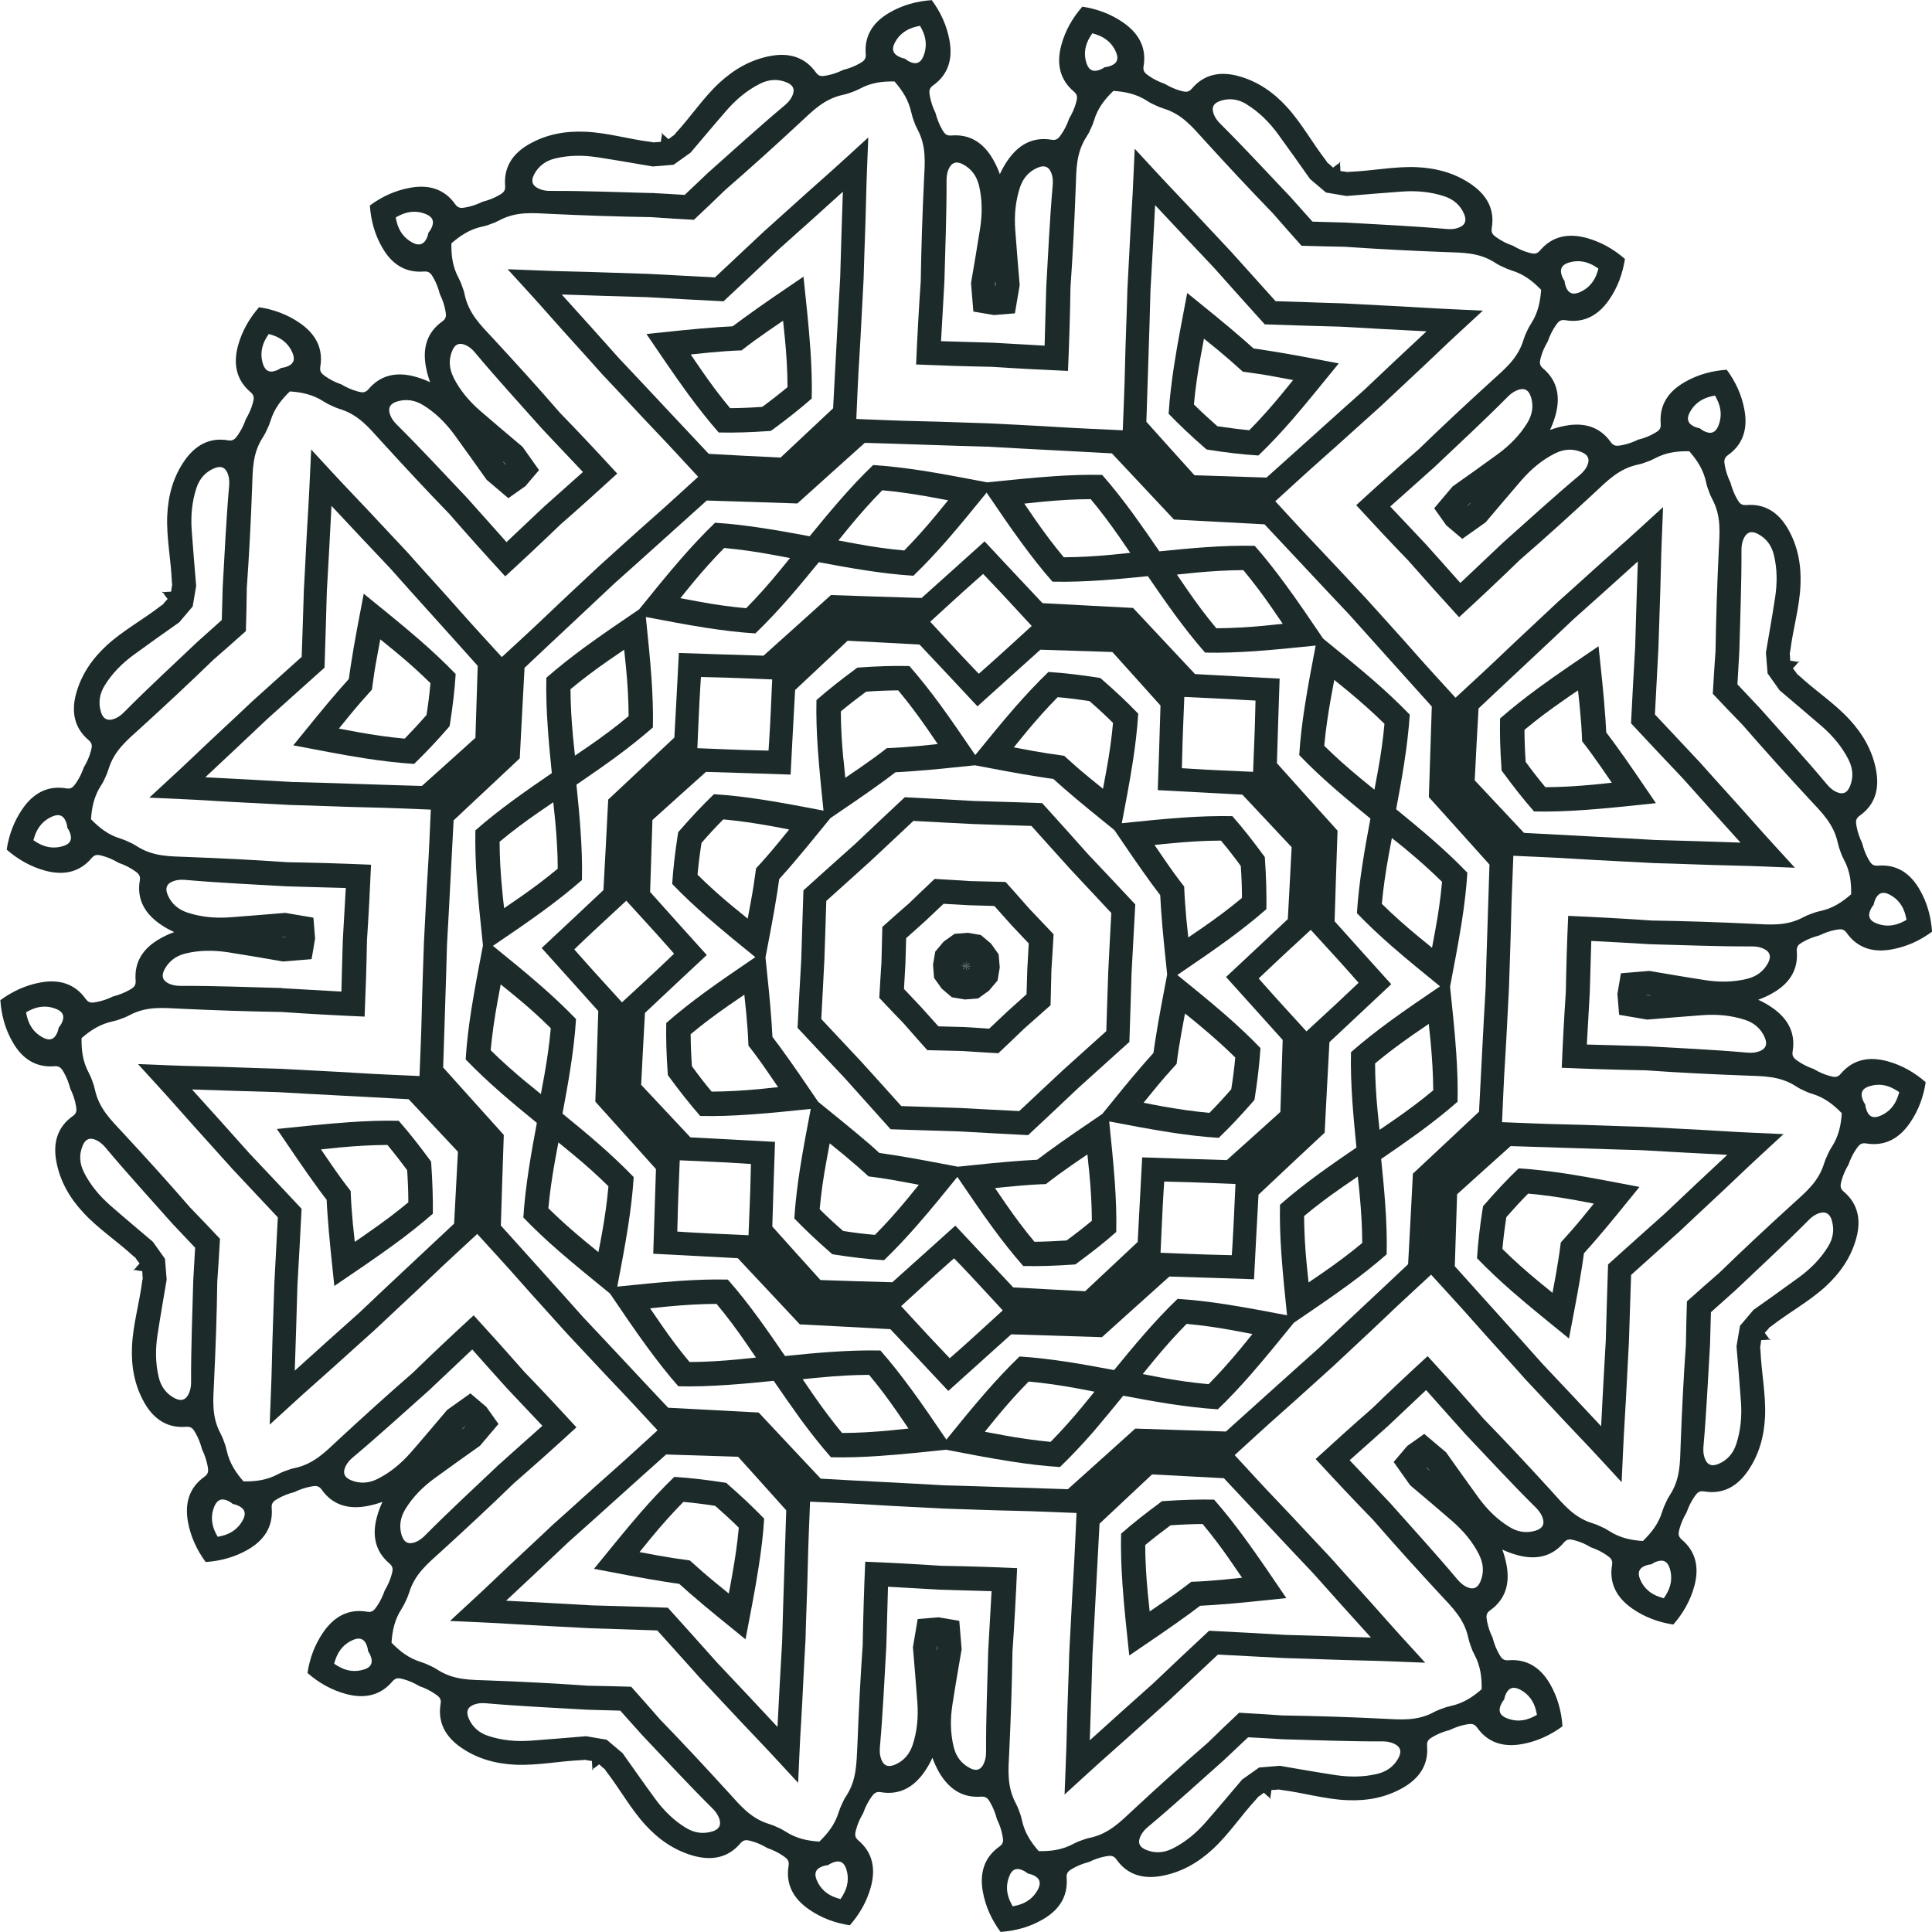 <svg fill="none" height="42" viewBox="0 0 42 42" width="42" xmlns="http://www.w3.org/2000/svg"><g fill="#1c2a2a"><path d="m31.945 10.969c.011-.014.022-.028.033-.042-.016.009-.03.019-.045.03-.011.014-.022.028-.033.042.016-.008.03-.019.045-.03z"/><path d="m10.976 10.067c-.014-.011-.028-.022-.041-.033.009.016.019.03.029.045.014.011.026.022.042.033-.011-.017-.02-.031-.031-.045z"/><path d="m21.637 6.227c.003-.017.008-.034.011-.051-.002-.019-.003-.036-.006-.053-.005.017-.008.034-.011.053.002.017.003.034.006.051z"/><path d="m17.617 7.597c-.036-.53-.095-1.057-.15-1.583-.438.299-.879.594-1.307.907-.078.058-.156.115-.234.173-.095.005-.193.011-.29.017-.53.036-1.057.095-1.583.15.299.438.594.879.907 1.307.212.288.432.569.664.834.352.008.709-.005 1.066-.03.022-.002.045-.003.067-.005.019-.012.036-.026.055-.039.288-.212.569-.432.834-.664.009-.354-.005-.711-.028-1.067zm-1.745 1.276c-.223-.266-.432-.547-.631-.837-.075-.109-.151-.22-.226-.33.133-.014.265-.028.397-.041.237-.022.474-.041.709-.048.185-.145.377-.284.572-.419.109-.075.22-.151.33-.226.014.132.028.265.041.397.034.351.055.7.056 1.047-.178.148-.361.291-.55.429-.235.017-.467.026-.698.028z"/><path d="m29.104 7.9c-.522-.098-1.041-.201-1.566-.282-.095-.016-.192-.03-.287-.042-.072-.065-.145-.129-.217-.193-.399-.349-.815-.679-1.225-1.014-.098.52-.203 1.041-.284 1.566-.054.354-.098.707-.12 1.06.245.254.505.497.774.732.017.014.034.03.051.044.022.003.044.008.067.011.354.055.706.098 1.06.12.254-.243.497-.505.732-.774.347-.402.678-.817 1.013-1.226zm-2.638 1.367c-.176-.154-.347-.312-.511-.474.031-.346.081-.692.145-1.038.025-.131.048-.262.073-.393.104.084.207.168.31.252.182.151.361.307.534.466.234.03.468.065.701.109.131.023.262.048.393.073-.084.103-.168.207-.252.31-.224.271-.457.535-.701.781-.231-.022-.461-.053-.692-.087z"/><path d="m21.012 20.897c-.005.017-.008.034-.011.051.002.017.003.036.006.053.003-.017.008-.034.011-.053-.003-.017-.005-.034-.006-.051z"/><path d="m20.938 20.925c.009.014.019.03.03.044.014.011.026.022.042.033-.009-.014-.019-.03-.03-.044-.016-.011-.03-.023-.042-.033z"/><path d="m20.903 20.997c.017.005.034.008.053.011.017-.002.034-.003.053-.006-.017-.003-.034-.008-.053-.011-.019.002-.036.005-.053.006z"/><path d="m20.932 21.073c.014-.009.03-.019.044-.03.011-.014.022-.028.033-.042-.014.009-.03.019-.044.03-.013.014-.023.028-.033.042z"/><path d="m21.003 21.108c.003-.017.006-.034.009-.051-.002-.019-.003-.036-.006-.053-.003.017-.008.034-.011.051.003.017.006.036.008.053z"/><path d="m10.071 31.034c-.011.014-.023.028-.033.042.014-.009.03-.019.044-.03.011-.014.022-.028.033-.042-.014.009-.028.019-.044.03z"/><path d="m21.079 21.079c-.009-.014-.02-.03-.03-.044-.014-.011-.026-.022-.042-.033.009.014.019.03.03.044.014.011.028.022.042.033z"/><path d="m21.112 21.006c-.017-.003-.034-.008-.053-.009-.019.002-.036.003-.053.006.017.003.034.008.051.009.02-.002.037-.003.054-.006z"/><path d="m21.086 20.932c-.014.009-.03.019-.044.03-.011.014-.022.028-.033.042.014-.009.03-.019.044-.03.011-.014.022-.028.033-.042z"/><path d="m35.834 21.64c.017-.002.034-.003.053-.006-.017-.005-.034-.008-.053-.011-.017.002-.036.003-.053.006.019.005.036.008.053.011z"/><path d="m31.04 31.938c.014.011.028.023.042.033-.009-.014-.019-.03-.03-.044-.014-.011-.026-.022-.042-.033.009.014.019.03.03.044z"/><path d="m20.378 35.776c-.003.017-.006.034-.009.051.002.019.003.036.006.053.005-.017.008-.034.011-.051-.003-.017-.005-.036-.008-.053z"/><path d="m6.182 20.363c-.017.002-.036.003-.053.006.017.005.034.008.051.011.019-.002.034-.003.053-.006-.017-.005-.034-.008-.051-.011z"/><path d="m21.332 39.058c.115-.009.153.055.196.129.067.117.112.237.145.361.056.115.1.237.122.369.015.084.028.159-.067.224-.343.243-.432.589-.362.983.059.326.193.614.385.874.321-.022.63-.104.916-.27.347-.2.555-.491.52-.91-.009-.114.054-.153.128-.196.115-.067.237-.112.361-.145.115-.056.237-.1.369-.123.086-.014.159-.026.224.067.242.343.589.432.983.36.429-.078.792-.287 1.11-.58.354-.326.614-.728.954-1.095.011-.014.022-.028.033-.042.014-.009.03-.02.045-.03.026-.022.054-.042.081-.062.025.023.051.045.076.069.014.011.028.022.042.033.011.016.02.03.03.044-.002-.017-.005-.036-.006-.053.003-.017.006-.034.009-.051.005-.034.009-.067.014-.101.034-.002.069-.003.103-.005.017-.003.034-.005.053-.006.017.003.036.006.051.009.494.062.955.203 1.434.223.433.019.845-.054 1.223-.273.347-.2.555-.491.519-.91-.009-.114.054-.153.129-.196.115-.067.237-.114.362-.145.115-.056.238-.1.371-.123.084-.014.157-.026.225.067.241.343.589.432.983.36.326-.059.614-.195.874-.385-.022-.321-.104-.629-.268-.916-.199-.347-.492-.555-.91-.52-.114.009-.153-.054-.196-.128-.067-.115-.114-.237-.145-.363-.056-.115-.1-.237-.123-.369-.014-.084-.026-.159.067-.224.343-.243.432-.591.36-.983-.022-.118-.053-.231-.093-.34.104.05.215.09.33.122.387.104.74.045 1.01-.276.075-.087.146-.069.229-.048.129.034.248.087.358.154.122.042.238.098.348.175.07.05.131.093.111.206-.07.413.112.722.441.951.273.189.572.298.89.346.212-.243.371-.517.458-.838.104-.387.045-.74-.276-1.01-.087-.075-.07-.146-.048-.229.034-.129.089-.248.154-.358.042-.121.098-.238.174-.347.05-.07.092-.131.206-.112.414.07.723-.112.951-.441.248-.358.357-.762.376-1.195.019-.48-.081-.949-.101-1.448-.003-.019-.005-.036-.006-.053.003-.019.006-.036.009-.051.005-.034.009-.069.014-.101.034-.002.069-.003.103-.005.017-.002.034-.005.053-.006.017.003.036.006.053.011-.014-.011-.028-.022-.041-.033-.011-.014-.02-.03-.03-.044-.022-.028-.042-.055-.061-.081.022-.026.045-.051.069-.076.011-.014.022-.028.033-.042.014-.009.03-.02.044-.03.394-.305.818-.533 1.173-.856.319-.293.559-.637.672-1.057.104-.387.045-.74-.276-1.011-.087-.073-.069-.146-.048-.229.034-.129.089-.248.154-.358.042-.122.098-.238.175-.347.05-.07.093-.131.206-.112.413.07.723-.112.951-.441.189-.273.298-.572.346-.89-.243-.212-.519-.371-.838-.457-.387-.104-.74-.045-1.01.276-.075.089-.146.07-.229.048-.129-.034-.248-.087-.358-.154-.121-.042-.238-.098-.347-.174-.07-.05-.131-.093-.111-.206.07-.414-.112-.722-.441-.951-.098-.069-.201-.126-.307-.174.109-.039.217-.089.319-.148.348-.199.555-.491.52-.91-.009-.115.054-.153.128-.196.115-.067.237-.112.362-.145.115-.056.237-.1.369-.123.086-.014.159-.026.224.067.242.343.589.432.983.36.326-.059.614-.193.874-.385-.022-.321-.104-.63-.27-.916-.2-.347-.491-.555-.91-.519-.114.009-.153-.054-.196-.128-.067-.115-.112-.237-.143-.362-.056-.115-.1-.238-.123-.371-.016-.084-.026-.157.067-.224.343-.242.432-.589.36-.983-.078-.429-.287-.792-.58-1.11-.326-.354-.729-.614-1.095-.952-.014-.011-.028-.022-.042-.033-.011-.016-.02-.03-.03-.045-.02-.026-.042-.055-.062-.081.023-.025.045-.051.069-.076.011-.014.022-.028.033-.042.014-.011.03-.02.044-.03-.017.002-.036.005-.053.006-.017-.003-.034-.006-.051-.011-.034-.005-.067-.009-.101-.014-.002-.034-.003-.069-.005-.103-.003-.017-.005-.036-.006-.053.003-.017.006-.034.011-.051.062-.496.203-.955.223-1.434.019-.433-.054-.845-.271-1.223-.2-.347-.491-.555-.91-.519-.115.009-.153-.055-.196-.129-.067-.115-.112-.237-.145-.361-.056-.115-.1-.237-.123-.371-.014-.084-.026-.157.067-.224.343-.242.432-.589.36-.983-.059-.326-.193-.614-.385-.874-.321.022-.629.104-.916.27-.347.199-.555.491-.519.91.009.114-.054.153-.128.195-.115.069-.237.114-.363.145-.115.056-.237.1-.369.123-.084.014-.159.026-.224-.067-.243-.343-.589-.432-.983-.36-.118.022-.231.053-.34.093.05-.104.09-.215.122-.33.104-.386.045-.74-.276-1.01-.087-.073-.069-.146-.048-.229.034-.129.089-.248.154-.357.042-.122.098-.238.174-.349.05-.07.093-.131.206-.111.413.07.722-.112.951-.441.189-.273.296-.572.346-.89-.243-.212-.519-.371-.838-.458-.387-.104-.74-.045-1.01.276-.075.087-.146.07-.229.048-.129-.034-.248-.089-.358-.154-.122-.042-.238-.098-.349-.175-.07-.05-.131-.093-.112-.206.072-.415-.112-.723-.441-.951-.357-.248-.762-.357-1.195-.376-.48-.019-.951.081-1.448.101-.017.003-.034.005-.053.006-.017-.003-.034-.006-.051-.009-.034-.005-.069-.009-.101-.014-.002-.034-.003-.067-.005-.103-.002-.017-.005-.034-.006-.053.003-.017.006-.036.009-.051-.009.014-.022.028-.033.041-.014.011-.03.02-.044.03-.028.022-.055.042-.081.062-.025-.022-.051-.045-.076-.069-.014-.011-.028-.022-.042-.033-.009-.014-.02-.03-.03-.044-.305-.394-.533-.818-.857-1.173-.291-.319-.637-.559-1.056-.672-.387-.104-.74-.045-1.011.276-.073.087-.146.07-.229.048-.129-.034-.248-.089-.358-.154-.121-.042-.238-.098-.349-.175-.07-.05-.131-.093-.112-.206.072-.413-.112-.722-.441-.951-.273-.189-.572-.298-.89-.346-.212.243-.371.517-.457.838-.104.386-.045.74.276 1.01.087.075.07.146.048.229-.034.129-.089.248-.154.358-.042.122-.098.238-.174.347-.05.07-.093.131-.206.111-.414-.07-.722.112-.951.441-.069.098-.126.201-.175.307-.039-.109-.089-.217-.148-.321-.2-.348-.491-.555-.91-.519-.114.009-.153-.055-.196-.129-.067-.115-.112-.237-.145-.362-.056-.115-.1-.237-.123-.371-.014-.084-.026-.157.067-.224.343-.243.432-.589.36-.983-.059-.326-.193-.614-.385-.874-.321.022-.63.104-.916.27-.347.199-.555.491-.519.908.009.114-.055.153-.129.196-.115.067-.237.112-.361.143-.115.056-.238.1-.369.123-.086.016-.159.026-.224-.067-.243-.341-.591-.432-.983-.36-.429.078-.792.287-1.111.58-.352.324-.614.728-.952 1.096-.011.014-.022.028-.034.042-.014.009-.03.02-.044.03-.026.02-.054.042-.081.062-.025-.022-.051-.045-.076-.069-.014-.011-.028-.022-.042-.033-.011-.014-.02-.03-.03-.044.002.017.005.036.006.053-.003.017-.006.034-.011.051-.005.034-.009.067-.014.101-.034.002-.069.005-.103.005-.017.003-.036.005-.053.006-.017-.003-.034-.006-.051-.009-.495-.062-.955-.203-1.435-.223-.433-.019-.845.055-1.223.271-.347.199-.555.491-.519.91.009.114-.055.153-.128.196-.115.067-.237.112-.363.145-.115.056-.237.1-.369.123-.084.016-.159.026-.224-.067-.242-.343-.589-.432-.983-.36-.326.059-.614.193-.874.385.022.321.104.63.27.916.199.348.491.555.91.519.114-.009.153.055.196.128.067.115.112.237.145.363.056.115.1.237.123.369.014.084.026.157-.067.224-.343.242-.432.589-.36.983.022.118.053.231.093.34-.106-.05-.215-.09-.332-.122-.386-.104-.74-.045-1.01.276-.075.087-.146.069-.229.048-.129-.034-.248-.089-.358-.154-.122-.042-.238-.098-.347-.175-.07-.05-.131-.093-.112-.206.07-.415-.112-.722-.441-.951-.273-.189-.572-.298-.89-.346-.212.243-.371.519-.458.838-.104.386-.045.74.276 1.01.087.075.07.146.048.229-.034.129-.089.248-.154.358-.042.122-.098.238-.175.347-.05.07-.094.131-.206.112-.413-.072-.721.112-.951.441-.248.357-.357.762-.376 1.195-.02.48.081.949.101 1.448.003.017.005.034.006.053-.003.017-.006.036-.009.051-.005.034-.009.067-.014.101-.034.002-.067.003-.103.005-.017.002-.034.005-.053.006-.019-.003-.036-.006-.053-.011.014.011.028.022.042.033.009.014.02.03.03.045.02.026.042.055.062.081-.022.025-.045.051-.069.076-.011.014-.022.028-.033.042-.014.009-.03.02-.044.03-.394.305-.818.533-1.173.856-.319.293-.558.637-.672 1.057-.104.387-.045.74.276 1.01.087.075.07.146.048.229-.034.129-.087.248-.154.358-.042.121-.098.238-.175.349-.05.07-.093.131-.206.111-.415-.07-.722.112-.951.441-.189.273-.298.572-.346.89.243.212.519.371.838.458.386.104.74.045 1.01-.276.073-.087.146-.07.229-.048.129.034.248.089.358.154.122.042.238.098.347.174.07.05.131.093.112.206-.072.414.112.722.441.951.098.069.201.126.307.174-.109.039-.217.089-.319.148-.348.199-.555.491-.52.91.009.114-.054.153-.128.196-.117.067-.237.112-.363.145-.115.056-.237.1-.369.123-.084.016-.159.026-.224-.067-.242-.341-.589-.432-.983-.36-.326.059-.614.195-.874.385.022.321.104.63.27.916.199.347.491.555.91.52.114-.009.153.054.196.128.067.115.112.237.145.361.056.115.1.238.122.369.016.086.026.159-.067.224-.343.243-.432.591-.36.983.078.429.287.792.581 1.11.324.354.728.616 1.096.954.014.011.028.022.042.033.009.014.02.03.03.045.02.026.042.054.062.081-.022.026-.045.051-.069.076-.011.014-.022.028-.033.042-.016.009-.03.02-.045.03.017-.002.036-.005.053-.006.017.003.034.006.051.011.034.005.067.009.101.014.002.034.005.069.005.103.003.017.005.036.006.053-.003.017-.006.034-.011.051-.062.494-.203.955-.223 1.434-.019.433.055.845.271 1.223.199.347.491.555.91.519.114-.009.153.054.196.129.067.115.112.237.145.361.056.115.098.238.123.369.014.086.026.159-.067.224-.343.243-.432.589-.362.983.059.326.195.614.385.874.321-.022.63-.104.916-.268.347-.2.555-.492.519-.91-.009-.114.055-.153.129-.196.115-.067.237-.114.362-.145.115-.056.238-.1.371-.123.084-.016.157-.026.224.067.242.343.589.432.983.36.118-.022.232-.053.34-.093-.05.104-.09.215-.122.332-.104.387-.045.74.276 1.01.087.075.07.146.048.229-.034.129-.089.248-.154.358-.042.122-.098.238-.175.349-.05.07-.093.131-.206.111-.413-.072-.722.112-.951.441-.189.273-.298.572-.346.89.242.212.519.371.838.457.386.104.74.045 1.01-.276.075-.087.146-.07.229-.048.129.034.248.089.358.154.122.042.238.098.348.175.07.05.131.093.111.206-.07.413.112.722.441.951.357.248.762.357 1.195.376.478.019.949-.081 1.448-.101.019-.003.036-.005.053-.006.019.003.036.006.051.011.034.005.067.009.101.014.002.034.003.067.005.103.002.017.003.034.006.053-.003.019-.006.036-.011.051.011-.014.022-.028.033-.042.014-.009.03-.02.044-.03.026-.02.054-.042.081-.062.025.023.051.045.076.069.014.011.028.022.042.033.009.014.02.03.03.044.305.394.533.818.857 1.172.293.32.637.559 1.056.673.387.104.74.045 1.011-.276.073-.087.146-.07.229-.048.129.034.248.089.358.154.121.042.238.098.347.174.07.05.131.093.112.207-.07.413.112.722.441.951.273.189.572.298.89.346.212-.243.372-.519.458-.837.104-.387.045-.74-.276-1.011-.087-.073-.069-.146-.047-.229.034-.129.087-.248.154-.358.042-.121.098-.238.175-.347.05-.07.093-.131.206-.112.414.072.722-.112.951-.441.069-.098.126-.201.174-.307.039.109.089.217.148.321.207.351.499.559.916.524zm.927 1.613c.031.017.059.036.086.058.033.006.067.016.1.028.157.064.196.17.12.316-.097.187-.256.299-.458.349-.031.008-.061.014-.092.02-.016-.028-.03-.054-.044-.084-.093-.187-.109-.38-.028-.575.059-.153.167-.19.316-.112zm14.04-6.578c.062.201.031.393-.078.572-.017.028-.033.053-.051.08-.03-.008-.061-.019-.09-.028-.2-.066-.346-.192-.427-.387-.064-.153-.015-.254.146-.304.034-.009.067-.016.101-.02.028-.019.058-.036.09-.05.157-.065.26-.019.308.137zm.739-24.724c-.031-.016-.059-.036-.086-.058-.034-.006-.067-.016-.1-.028-.157-.064-.196-.17-.12-.315.098-.187.256-.299.458-.349.031-.008.062-.014.092-.02.016.028.03.055.044.083.093.187.109.38.03.575-.062.153-.168.19-.318.112zm-13.42-7.997c-.064-.201-.031-.393.078-.57.016-.028.033-.053.051-.079.03.009.059.019.089.028.198.067.346.193.427.386.064.153.016.254-.146.304-.034.009-.067.017-.101.02-.028.019-.058.036-.09.05-.156.065-.257.019-.307-.139zm-3.861-.039c-.031-.017-.059-.036-.086-.058-.034-.006-.067-.016-.1-.03-.157-.064-.195-.168-.12-.315.098-.187.256-.299.458-.349.031-.008.061-.014.092-.02.016.028.03.056.044.083.093.187.109.38.03.577-.062.153-.168.192-.318.112zm-14.041 6.578c-.064-.201-.031-.393.076-.572.016-.026.034-.053.051-.079.03.008.059.017.09.028.198.067.346.192.427.386.064.151.016.254-.146.304-.034.011-.067.017-.101.02-.028.019-.058.036-.09.05-.156.067-.257.02-.307-.137zm-.74 24.726c.031.016.059.036.086.058.034.006.067.016.1.03.157.064.196.168.12.315-.098.187-.256.299-.458.349-.031.008-.061.014-.092.02-.016-.028-.03-.055-.044-.083-.093-.187-.109-.38-.03-.575.064-.154.17-.193.318-.114zm13.422 7.996c.064.201.031.393-.076.572-.017.026-.034.053-.051.08-.031-.009-.061-.019-.09-.028-.198-.066-.346-.192-.427-.387-.064-.153-.016-.254.146-.304.034-.009.067-.017.101-.02.028-.019.058-.036.09-.05.156-.067.257-.02.307.137zm9.448-2.824c.734.019 1.468.05 2.204.047.078 0 .157.009.234.041.157.064.196.17.12.315-.098.187-.256.299-.458.349-.307.075-.617.073-.927.026-.416-.064-.831-.137-1.195-.2-.143.011-.296.025-.452.037-.128.09-.251.178-.369.262-.24.282-.51.605-.787.922-.206.237-.443.436-.725.578-.187.093-.38.109-.577.028-.153-.062-.19-.168-.111-.318.039-.072.092-.131.153-.181.564-.472 1.105-.968 1.655-1.456.173-.165.347-.329.522-.492.237.012.475.025.714.041zm5.197-1.08c.187.098.301.256.349.458.008.031.014.061.02.092-.028.016-.054.03-.083.044-.187.093-.38.109-.577.028-.153-.062-.19-.168-.111-.319.015-.031.036-.059.058-.086.006-.034.016-.067.028-.1.064-.154.17-.193.315-.117zm-.887-2.926c.093.187.109.38.028.575-.062.153-.168.19-.319.112-.072-.039-.129-.093-.181-.153-.472-.562-.969-1.105-1.457-1.655-.296-.312-.591-.626-.887-.938.282-.249.561-.5.842-.751.273-.259.549-.516.82-.774.285.323.574.642.859.963.506.533 1.004 1.074 1.526 1.591.056.056.104.118.137.193.066.156.019.259-.139.308-.201.062-.393.031-.57-.078-.27-.165-.489-.385-.673-.637-.248-.34-.491-.686-.706-.987-.148-.126-.309-.262-.474-.4-.128.09-.253.179-.371.263-.095.112-.193.228-.294.347.125.176.246.347.358.506.282.238.605.51.922.785.238.209.438.446.58.728zm-1.075-1.831c-.014-.011-.028-.022-.042-.033-.009-.014-.02-.03-.03-.044.014.011.028.022.042.033.011.014.02.03.03.044zm8.739-5.445c.062.201.031.393-.078.57-.165.27-.385.489-.637.673-.34.249-.684.491-.986.706-.093.109-.192.226-.293.346-.026.154-.051.304-.076.446.031.369.067.788.097 1.208.022.313-.005.622-.104.922-.066.198-.192.346-.387.427-.153.064-.254.016-.304-.146-.025-.079-.026-.157-.02-.237.065-.732.097-1.466.142-2.199.006-.238.012-.478.02-.717.178-.159.355-.319.535-.478.533-.506 1.074-1.004 1.591-1.526.055-.056.117-.104.193-.137.156-.062.259-.016.309.142zm1.388-2.836c.026.016.053.033.08.05-.009.031-.017.061-.028.09-.066.198-.192.346-.387.427-.153.064-.254.016-.304-.146-.011-.034-.017-.067-.02-.101-.02-.028-.037-.058-.05-.09-.065-.156-.019-.259.139-.307.201-.064.393-.031.57.078zm-5.322-2.054c-.019.002-.036.005-.053.006-.017-.003-.034-.006-.053-.011.019-.002.036-.005.053-.006.019.003.036.006.053.011zm-.005-1.11c.734.019 1.468.05 2.203.047.08 0 .158.009.234.041.157.064.195.17.12.315-.098.187-.256.299-.458.349-.307.075-.617.075-.927.026-.416-.064-.831-.137-1.197-.198-.195.015-.404.033-.619.051-.026.154-.051.305-.076.449.012.146.025.298.037.454.213.036.419.072.612.104.368-.03.788-.067 1.208-.097.312-.022.622.005.921.104.198.066.346.193.427.387.064.153.016.254-.146.304-.079.025-.157.026-.235.02-.732-.065-1.466-.097-2.199-.14-.43-.011-.86-.026-1.29-.036.023-.376.042-.75.064-1.125.011-.376.023-.751.033-1.127.43.023.859.045 1.289.072zm5.196-1.08c.187.097.301.256.349.458.008.031.014.061.02.092-.026.016-.055.03-.083.044-.187.093-.38.109-.577.03-.153-.062-.19-.168-.112-.318.017-.031.036-.059.058-.086.006-.033.015-.067.028-.1.066-.157.171-.196.316-.12zm-2.863-7.84c.187.097.299.254.349.458.075.307.073.617.026.927-.064.416-.137.831-.2 1.195.013.143.025.294.037.452.09.128.178.252.262.369.282.24.605.51.922.785.235.206.436.443.578.726.093.187.109.38.028.575-.062.153-.168.19-.318.111-.073-.039-.131-.092-.181-.153-.471-.563-.968-1.105-1.455-1.653-.165-.173-.329-.347-.492-.522.014-.238.026-.477.041-.715.019-.734.05-1.468.047-2.203 0-.08.009-.157.041-.234.064-.156.17-.195.315-.118zm-4.934-2.983c.064.201.031.393-.078.57-.165.27-.385.489-.637.675-.34.249-.684.491-.986.706-.126.148-.262.308-.401.474.09.126.179.253.263.371.112.095.229.193.348.294.176-.126.347-.246.506-.358.24-.282.51-.605.785-.922.206-.235.443-.436.726-.578.187-.093.38-.109.575-.028.153.062.19.168.112.32-.039.072-.092.129-.153.181-.564.472-1.105.969-1.655 1.457-.312.296-.626.591-.938.887-.248-.282-.5-.561-.751-.842-.259-.273-.514-.547-.774-.82.323-.285.642-.574.963-.859.533-.506 1.074-1.004 1.591-1.526.055-.056.117-.104.193-.137.157-.069.26-.022.31.136zm-1.304 2.305c-.011.014-.022.028-.033.042-.014.011-.03.02-.044.03.011-.014.022-.028.033-.042.014-.011.028-.02.044-.03zm2.694-5.141c.026.016.053.033.078.051-.008.03-.017.061-.026.089-.067.199-.193.346-.386.427-.151.064-.254.016-.304-.146-.011-.034-.017-.067-.02-.101-.019-.028-.036-.058-.05-.09-.065-.156-.019-.259.139-.309.199-.061.391-.03.57.079zm-7.569-3.519c.27.165.489.385.675.637.248.34.491.684.704.986.111.093.226.192.346.293.154.026.304.051.447.076.369-.031.788-.067 1.208-.097.312-.022.622.005.921.104.198.067.346.193.427.386.064.153.015.254-.146.304-.078.025-.157.026-.235.02-.732-.065-1.466-.097-2.199-.14-.24-.006-.478-.012-.717-.02-.159-.178-.32-.357-.478-.535-.506-.533-1.004-1.074-1.524-1.591-.056-.056-.106-.117-.137-.193-.066-.156-.019-.257.139-.307.201-.067.393-.034.57.075zm-6.168 1.303c.187.098.299.256.349.458.073.307.073.617.026.927-.065.416-.137.831-.199 1.197.015.193.034.402.051.619.154.025.304.051.449.076.146-.012.298-.025.454-.037.036-.213.072-.419.104-.612-.03-.369-.067-.788-.097-1.208-.022-.313.005-.622.104-.921.066-.198.193-.346.387-.427.153-.064.254-.016.304.146.025.079.026.157.02.235-.065.732-.097 1.466-.14 2.199-.011.43-.026.86-.036 1.29-.376-.023-.751-.042-1.125-.064-.376-.011-.751-.023-1.127-.033.026-.43.048-.859.073-1.289.019-.734.05-1.468.047-2.203 0-.079.009-.157.039-.234.064-.157.17-.196.316-.12zm.707 2.551c.002.017.005.034.006.053-.003.017-.006.036-.011.051-.002-.017-.005-.034-.006-.053.003-.017.006-.034.011-.051zm-7.472-1.926c-.734-.019-1.47-.05-2.204-.047-.078 0-.157-.009-.234-.041-.157-.064-.196-.17-.12-.315.098-.187.256-.301.458-.349.307-.075.617-.073.927-.025.416.064.831.137 1.195.199.143-.011.296-.025.452-.037.128-.09.251-.179.369-.262.24-.282.509-.605.787-.923.206-.237.443-.436.726-.578.187-.093.38-.109.577-.028.153.062.19.168.111.318-.039.073-.092.129-.153.181-.564.472-1.105.968-1.655 1.455-.173.165-.347.329-.52.492-.24-.016-.478-.028-.717-.042zm-5.197 1.08c-.187-.098-.299-.256-.349-.458-.008-.031-.014-.061-.02-.092.026-.016.055-.03.083-.044.187-.093.38-.109.575-.028.153.062.19.168.112.318-.016.031-.036.059-.058.086-.006.033-.016.067-.028.1-.064.154-.17.193-.315.118zm.887 2.925c-.093-.187-.109-.38-.028-.575.062-.153.168-.19.318-.112.073.037.131.092.181.153.472.564.968 1.105 1.457 1.655.296.312.589.626.887.938-.282.249-.561.5-.842.75-.273.259-.547.514-.82.774-.285-.323-.574-.642-.859-.963-.506-.533-1.004-1.074-1.526-1.591-.056-.055-.104-.117-.137-.193-.065-.156-.019-.259.139-.309.201-.062.393-.031.57.078.27.165.489.385.675.637.248.34.491.684.706.986.148.126.309.262.472.4.128-.09.252-.179.372-.263.095-.112.193-.229.295-.347-.125-.176-.246-.348-.358-.506-.282-.238-.605-.51-.923-.785-.238-.207-.439-.444-.58-.726zm1.075 1.831c.014.011.026.022.041.033.011.014.02.03.03.044-.014-.011-.028-.022-.042-.033-.009-.014-.019-.028-.028-.044zm-8.738 5.445c-.062-.201-.031-.393.078-.572.165-.27.385-.489.637-.673.34-.249.684-.491.986-.704.093-.111.192-.226.293-.346.026-.154.051-.304.075-.447-.03-.369-.067-.788-.097-1.208-.022-.313.005-.622.104-.921.065-.198.192-.346.386-.427.153-.064.254-.016.304.146.025.079.026.157.02.237-.065.732-.097 1.466-.14 2.199-.006.238-.012.478-.02.717-.178.159-.355.319-.534.478-.533.506-1.074 1.004-1.591 1.526-.056.056-.117.104-.193.137-.157.064-.26.016-.309-.142zm-1.39 2.838c-.026-.016-.053-.033-.079-.051.009-.03.017-.059.028-.09.067-.198.193-.346.386-.427.153-.064.254-.016.304.146.011.033.017.067.02.101.019.028.036.058.05.09.065.156.019.259-.139.307-.201.064-.393.031-.57-.076zm5.322 2.054c.017-.002.034-.005.053-.006.017.003.034.006.051.011-.017.002-.034.005-.053.006-.017-.005-.034-.008-.051-.011zm.005 1.109c-.734-.019-1.47-.05-2.203-.047-.078 0-.157-.009-.234-.039-.157-.064-.196-.17-.12-.316.098-.187.256-.299.458-.349.307-.075.617-.073.927-.026.416.065.831.137 1.195.2.195-.016.404-.033.619-.051.025-.154.051-.305.076-.449-.012-.146-.025-.298-.037-.453-.213-.036-.421-.072-.612-.104-.369.03-.788.067-1.208.097-.313.022-.622-.005-.921-.104-.198-.067-.346-.192-.427-.386-.064-.153-.016-.254.146-.304.079-.025.157-.026.237-.02.732.065 1.466.097 2.199.14.43.011.86.026 1.29.036-.023.376-.042.751-.064 1.125-.011.376-.023.751-.031 1.127-.43-.026-.86-.048-1.29-.073zm-5.197 1.078c-.187-.098-.299-.254-.349-.458-.008-.031-.014-.061-.02-.092.028-.015.056-.03.083-.044.187-.093.38-.109.575-.028.153.062.19.168.111.318-.016.031-.036.059-.058.086-.006.033-.016.065-.028.1-.061.156-.167.196-.313.118zm2.864 7.84c-.187-.098-.301-.256-.349-.458-.073-.307-.073-.617-.025-.927.064-.416.137-.831.198-1.195-.011-.143-.025-.294-.037-.452-.09-.128-.178-.251-.262-.369-.282-.24-.605-.51-.922-.787-.235-.206-.436-.443-.578-.725-.093-.187-.109-.38-.028-.577.062-.153.168-.19.318-.111.072.039.129.092.181.153.472.564.968 1.105 1.455 1.655.165.173.329.347.492.52-.012.238-.026.477-.041.715-.019.734-.05 1.468-.047 2.203 0 .078-.009.157-.041.234-.064.157-.17.196-.315.12zm4.934 2.984c-.062-.201-.031-.393.078-.572.164-.27.385-.489.637-.673.34-.249.684-.491.986-.706.126-.148.262-.309.402-.474-.09-.128-.179-.251-.263-.371-.112-.093-.228-.193-.347-.294-.176.126-.348.246-.506.36-.24.282-.51.605-.787.922-.206.235-.443.436-.726.578-.187.093-.38.109-.575.028-.153-.062-.19-.168-.112-.318.039-.073.093-.131.153-.181.563-.472 1.105-.969 1.655-1.457.312-.296.626-.591.938-.887.249.282.5.561.751.84.259.273.516.547.774.82-.323.285-.642.574-.963.86-.533.506-1.074 1.004-1.591 1.526-.055.056-.117.104-.193.137-.157.065-.26.017-.31-.139zm1.304-2.306c.009-.014.022-.028.033-.042.014-.009.028-.02.044-.03-.011.014-.022.028-.033.042-.014.011-.03.022-.044.03zm-2.694 5.143c-.028-.016-.053-.034-.079-.051.008-.03.017-.061.028-.089.067-.2.192-.347.386-.429.151-.064.254-.016.304.146.011.034.017.067.02.101.019.028.036.058.05.09.065.156.019.259-.139.307-.199.064-.391.033-.57-.076zm7.569 3.519c-.27-.165-.489-.385-.673-.637-.249-.34-.489-.684-.704-.987-.109-.093-.226-.192-.346-.293-.154-.026-.304-.051-.446-.076-.369.03-.788.067-1.208.097-.313.022-.622-.005-.921-.104-.199-.065-.346-.192-.427-.386-.064-.153-.016-.254.146-.304.08-.025.157-.026.235-.019.733.064 1.466.097 2.199.14.24.006.478.013.717.02.159.178.319.355.478.534.506.533 1.004 1.074 1.526 1.591.056.054.104.117.137.193.065.156.019.259-.139.308-.206.062-.397.031-.575-.078zm3.484-.695c-.036.054-.065.111-.09.17-.028.058-.053.117-.072.178-.084.276-.24.468-.422.645-.254-.017-.497-.064-.739-.221-.055-.036-.111-.066-.17-.09-.058-.028-.117-.051-.178-.07-.407-.123-.631-.404-.896-.695-.488-.536-.983-1.067-1.488-1.588-.204-.235-.411-.469-.62-.703-.312-.009-.623-.017-.937-.022-.723-.051-1.448-.089-2.172-.115-.393-.014-.753-.005-1.108-.237-.055-.036-.111-.065-.17-.09-.058-.028-.117-.053-.178-.072-.276-.084-.468-.24-.645-.422.017-.254.064-.497.221-.739.034-.054.064-.111.09-.17.028-.058.053-.117.072-.178.123-.407.404-.631.695-.896.536-.488 1.067-.982 1.588-1.488.457-.397.909-.801 1.354-1.211-.372-.405-.748-.809-1.131-1.204-.363-.414-.731-.824-1.103-1.23-.446.41-.888.824-1.321 1.247-.547.475-1.086.963-1.618 1.456-.288.268-.536.528-.952.617-.062.012-.125.033-.184.056-.061.02-.12.045-.176.076-.254.136-.5.162-.754.157-.167-.193-.305-.397-.366-.679-.014-.064-.033-.125-.056-.184-.02-.061-.045-.118-.075-.176-.201-.374-.16-.731-.142-1.125.034-.725.061-1.449.07-2.174.022-.312.042-.623.059-.935-.213-.228-.43-.453-.647-.678-.475-.547-.962-1.086-1.456-1.618-.268-.288-.528-.536-.617-.952-.014-.064-.033-.125-.056-.184-.02-.061-.045-.118-.076-.176-.136-.254-.161-.5-.157-.754.193-.167.397-.305.679-.365.064-.014.125-.033.184-.056.061-.02.118-.045.176-.076.374-.201.732-.161 1.125-.142.725.034 1.449.059 2.175.07.603.042 1.209.075 1.814.101.023-.55.042-1.102.051-1.652.037-.55.065-1.1.089-1.65-.605-.026-1.209-.045-1.815-.054-.723-.051-1.449-.087-2.172-.114-.393-.016-.753-.006-1.108-.237-.055-.036-.111-.065-.17-.09-.058-.028-.117-.053-.178-.072-.276-.083-.468-.24-.645-.422.017-.254.064-.497.221-.739.036-.054.065-.111.09-.17.028-.058.051-.117.07-.179.123-.405.404-.63.695-.894.536-.488 1.067-.983 1.588-1.488.235-.204.469-.411.703-.62.009-.312.017-.623.02-.937.051-.723.089-1.448.115-2.172.014-.393.005-.753.237-1.108.036-.055.065-.111.09-.17.028-.058.053-.117.072-.178.083-.276.24-.468.422-.645.254.017.497.064.739.221.055.036.111.065.17.09.058.028.117.053.178.072.407.123.631.404.896.695.488.536.982 1.067 1.487 1.588.397.457.803.908 1.212 1.354.407-.372.809-.75 1.205-1.131.414-.361.824-.731 1.23-1.103-.41-.446-.824-.888-1.245-1.321-.475-.549-.963-1.086-1.455-1.618-.268-.288-.528-.536-.617-.952-.012-.064-.033-.125-.056-.184-.02-.061-.045-.12-.075-.176-.136-.254-.162-.5-.157-.754.193-.167.397-.307.678-.366.064-.012.125-.033.184-.056.061-.02.118-.045.176-.076.374-.201.731-.161 1.125-.142.725.034 1.449.059 2.174.07.312.022.623.042.935.058.228-.213.454-.429.678-.647.547-.475 1.086-.961 1.617-1.455.288-.268.536-.528.952-.616.064-.014.125-.033.184-.056.061-.02.118-.045.176-.076.254-.136.5-.162.754-.157.167.193.305.397.366.679.014.064.033.125.056.184.02.061.045.118.076.176.201.374.161.731.142 1.125-.034.725-.059 1.449-.07 2.174-.042.605-.075 1.209-.101 1.814.55.023 1.102.042 1.652.051.55.037 1.1.065 1.65.089.026-.605.045-1.211.054-1.815.051-.723.087-1.449.114-2.172.014-.393.006-.753.237-1.108.036-.055.066-.111.09-.17.028-.058.053-.117.07-.178.083-.276.24-.468.422-.645.254.019.497.064.739.221.054.036.111.065.17.09.058.028.117.053.178.072.407.123.631.404.896.695.488.536.983 1.067 1.488 1.588.204.235.411.469.619.701.312.009.623.017.936.022.723.051 1.448.087 2.172.115.393.014.753.005 1.108.237.054.036.111.065.17.09.058.028.117.053.178.072.276.084.468.24.645.422-.019.254-.064.497-.221.739-.036.055-.066.111-.092.17-.028.056-.051.115-.07.178-.123.407-.404.631-.695.896-.536.488-1.067.982-1.588 1.488-.458.397-.908.801-1.354 1.211.372.405.75.809 1.133 1.205.363.414.731.824 1.103 1.23.446-.408.888-.824 1.321-1.245.549-.475 1.086-.962 1.618-1.456.288-.268.536-.528.952-.617.064-.012.125-.033.184-.056.061-.02.12-.045.176-.076.254-.136.5-.162.754-.157.167.192.307.397.366.678.013.064.033.125.056.184.02.061.045.12.076.176.201.374.161.732.142 1.125-.034.723-.059 1.449-.07 2.174-.022.312-.042.622-.059.935.215.228.43.454.647.676.475.547.962 1.086 1.454 1.617.268.288.528.536.617.952.014.062.033.125.056.184.02.061.045.12.076.176.136.254.162.5.157.754-.193.167-.397.307-.678.366-.064.013-.125.033-.184.056-.061.02-.118.045-.176.076-.374.201-.731.161-1.125.142-.723-.034-1.449-.059-2.174-.07-.605-.042-1.209-.075-1.814-.101-.025.55-.042 1.102-.051 1.652-.037.55-.067 1.1-.089 1.65.605.026 1.211.045 1.815.055.723.051 1.449.087 2.172.114.393.016.753.005 1.11.237.054.036.111.065.168.09.058.028.117.053.178.07.276.084.468.24.645.422-.017.254-.064.497-.221.739-.036.054-.065.111-.09.17-.028.058-.053.117-.072.178-.123.407-.404.631-.695.896-.536.488-1.066.982-1.586 1.488-.237.204-.471.411-.703.62-.009.312-.017.623-.022.935-.051.723-.087 1.449-.114 2.172-.014.393-.005.753-.237 1.108-.036.054-.066.111-.09.17-.028.058-.053.117-.072.179-.083.276-.24.467-.422.645-.254-.017-.497-.064-.739-.221-.054-.036-.111-.066-.17-.09-.058-.028-.115-.053-.178-.072-.407-.123-.631-.404-.894-.695-.488-.536-.983-1.066-1.488-1.586-.397-.457-.802-.909-1.211-1.354-.407.372-.809.75-1.204 1.133-.415.361-.824.731-1.23 1.103.41.446.824.888 1.247 1.321.475.547.962 1.086 1.456 1.618.268.288.528.536.616.951.014.064.033.125.056.184.02.061.045.12.076.176.136.254.161.5.158.754-.192.167-.396.305-.678.366-.064.014-.125.033-.184.056-.061.022-.12.045-.176.076-.374.201-.731.161-1.125.142-.723-.036-1.449-.059-2.174-.07-.312-.022-.623-.041-.935-.059-.228.213-.454.43-.676.647-.548.475-1.086.962-1.617 1.455-.288.268-.536.528-.951.617-.064.013-.125.033-.184.056-.061.02-.12.045-.176.076-.254.136-.5.162-.754.157-.167-.192-.307-.397-.366-.679-.013-.064-.033-.125-.056-.184-.02-.061-.045-.118-.076-.176-.199-.374-.161-.731-.142-1.124.034-.725.059-1.449.07-2.174.042-.605.075-1.209.101-1.814-.55-.025-1.102-.042-1.652-.051-.55-.037-1.1-.067-1.65-.089-.026.605-.045 1.211-.055 1.815-.051.723-.087 1.449-.115 2.172-.022.391-.012.751-.243 1.106zm2.685-.608c-.187-.098-.301-.256-.349-.458-.075-.307-.075-.617-.026-.927.064-.416.137-.831.199-1.195-.016-.195-.034-.404-.051-.619-.154-.026-.305-.051-.45-.076-.146.012-.298.025-.454.037-.036.213-.072.419-.104.612.03.369.067.788.097 1.208.022.313-.005.622-.104.921-.067.198-.193.346-.387.427-.153.064-.254.016-.304-.146-.025-.078-.026-.157-.02-.235.065-.732.097-1.466.14-2.199.011-.43.026-.86.036-1.29.376.023.751.042 1.125.064.376.011.751.023 1.127.033-.026.43-.048.859-.073 1.289-.019.734-.05 1.47-.047 2.204 0 .079-.009.157-.041.234-.062.156-.168.195-.313.118zm-.709-2.553c-.002-.017-.005-.034-.006-.053.003-.017.006-.034.009-.051.003.017.005.034.006.053-.002.017-.005.036-.009.051z"/><path d="m23.955 29.069c.489-.439.976-.88 1.466-1.318.614.017 1.226.039 1.84.059.033-.612.062-1.226.098-1.839.477-.452.958-.899 1.438-1.348.034-.656.067-1.312.104-1.968.447-.421.896-.84 1.343-1.259-.41-.457-.823-.91-1.231-1.368.019-.656.042-1.314.064-1.97-.44-.489-.88-.976-1.318-1.466.017-.614.039-1.226.059-1.84-.612-.033-1.226-.062-1.839-.098-.45-.478-.899-.958-1.348-1.438-.656-.036-1.312-.067-1.968-.104-.421-.446-.84-.894-1.259-1.343-.457.411-.912.823-1.37 1.231-.658-.019-1.314-.042-1.97-.064-.489.44-.976.88-1.466 1.318-.612-.017-1.226-.039-1.84-.059-.033.612-.062 1.226-.098 1.839-.478.45-.958.899-1.438 1.348-.034.656-.067 1.312-.104 1.968-.446.421-.894.84-1.343 1.259.41.457.823.912 1.231 1.37-.019.656-.042 1.314-.064 1.97.439.489.88.976 1.318 1.466-.019.612-.039 1.226-.059 1.84.612.033 1.226.062 1.839.098.45.478.899.958 1.348 1.438.656.034 1.312.067 1.968.104.421.447.84.896 1.259 1.343.457-.41.912-.821 1.368-1.231.658.019 1.314.042 1.971.062zm1.549-3.378c.452.009.904.031 1.354.048-.022.45-.039.902-.067 1.353-.005.066-.008.129-.013.195-.064-.002-.129-.003-.195-.005-.452-.009-.902-.031-1.354-.048.022-.45.039-.902.067-1.353.005-.065.008-.129.013-.195.066.002.131.003.195.005zm3.901-4.472c.044.048.086.098.129.146-.047.045-.093.09-.142.134-.326.313-.661.616-.991.922-.304-.334-.611-.665-.91-1.004-.042-.048-.086-.098-.129-.146.047-.045.093-.089.142-.134.326-.312.661-.616.991-.923.304.335.611.665.91 1.004zm-2.306-6c.065.003.129.008.195.011-.002.066-.003.129-.005.195-.009.452-.031.902-.048 1.354-.45-.022-.902-.037-1.353-.067-.066-.005-.129-.008-.195-.012.002-.066.003-.131.005-.195.009-.452.031-.902.048-1.354.452.023.902.039 1.353.069zm-5.873-2.613c.048-.044.097-.086.146-.129.045.047.09.093.134.14.313.326.616.661.922.991-.334.304-.665.611-1.004.91-.048.042-.098.086-.146.129-.045-.047-.09-.095-.134-.14-.312-.326-.616-.661-.922-.991.334-.304.665-.611 1.004-.91zm-4.712 3.707c-.452-.009-.902-.031-1.354-.048.02-.45.037-.902.065-1.353.005-.066.008-.131.013-.195.066.002.129.003.195.005.45.009.902.031 1.354.048-.022.452-.037.902-.067 1.353-.005.065-.008.129-.013.195-.064-.002-.129-.003-.193-.005zm-3.901 4.472c-.044-.048-.086-.098-.129-.146.047-.045.093-.09.14-.134.326-.313.661-.616.991-.924.304.335.611.665.91 1.005.044.048.086.098.129.146-.047.045-.095.09-.14.134-.326.313-.661.616-.993.924-.302-.335-.609-.665-.908-1.005zm2.306 6.001c-.065-.005-.129-.008-.195-.013.002-.064.003-.129.005-.195.009-.452.031-.902.048-1.354.45.022.902.037 1.353.067.066.005.129.008.195.013-.002.066-.003.129-.005.195-.009.452-.031.902-.048 1.354-.45-.022-.902-.039-1.353-.067zm2.917 1.041c-.349-.388-.7-.774-1.047-1.164.017-.612.039-1.226.059-1.84-.612-.033-1.225-.064-1.839-.098-.358-.38-.714-.76-1.071-1.142.026-.522.053-1.042.083-1.563.446-.421.894-.84 1.343-1.259-.411-.457-.823-.912-1.231-1.37.016-.522.033-1.042.05-1.565.388-.349.774-.698 1.164-1.046.614.017 1.228.039 1.84.059.033-.612.062-1.226.098-1.839.38-.358.76-.714 1.142-1.071.522.028 1.042.053 1.563.083.421.446.84.894 1.259 1.343.457-.411.912-.823 1.368-1.231.522.016 1.042.033 1.565.05.349.388.698.774 1.046 1.164-.017.613-.039 1.226-.059 1.839.612.033 1.226.064 1.839.098.358.38.714.76 1.071 1.142-.028.522-.053 1.042-.083 1.563-.446.421-.896.84-1.343 1.259.41.457.823.912 1.231 1.368-.016.522-.034 1.042-.05 1.565-.388.349-.774.7-1.164 1.047-.614-.017-1.226-.039-1.84-.059-.033.613-.064 1.226-.098 1.839-.38.358-.76.714-1.142 1.071-.52-.028-1.042-.053-1.563-.083-.421-.446-.84-.896-1.259-1.343-.457.41-.912.823-1.37 1.231-.519-.013-1.041-.031-1.562-.048zm2.956 1.571c-.05.044-.098.086-.146.129-.045-.047-.089-.093-.134-.142-.313-.326-.616-.661-.922-.991.334-.304.665-.611 1.004-.91.048-.044.098-.086.146-.129.045.047.09.093.136.14.312.326.616.661.923.991-.337.307-.667.614-1.005.912z"/><path d="m24.552 22.65c.016-.499.033-.996.047-1.496.028-.497.055-.996.081-1.493-.341-.365-.683-.728-1.025-1.089-.33-.372-.665-.743-.999-1.113-.499-.017-.996-.033-1.494-.047-.497-.03-.996-.054-1.493-.081-.363.341-.728.682-1.089 1.025-.372.33-.743.665-1.114.999-.016.499-.033.997-.047 1.496-.03.497-.055.996-.081 1.493.34.365.681.728 1.024 1.091.332.372.665.743.999 1.114.499.015.996.033 1.496.047.497.03.996.054 1.493.081.365-.34.728-.681 1.089-1.024.374-.337.745-.67 1.114-1.004zm-3.675 1.437c-.428-.012-.857-.03-1.284-.042-.285-.32-.573-.636-.86-.954-.293-.312-.584-.626-.879-.938.025-.427.044-.856.067-1.284.013-.428.031-.856.042-1.284.319-.285.636-.573.955-.86.312-.293.626-.584.938-.879.427.025.856.044 1.282.067.427.013.856.031 1.284.042.285.32.574.636.86.955.293.312.584.626.877.938-.025.427-.044.856-.067 1.284-.013.427-.031.856-.042 1.284-.32.285-.636.574-.954.859-.312.293-.626.584-.938.879-.428-.023-.856-.042-1.282-.067z"/><path d="m21.499 21.536c.061-.072.123-.145.187-.22.016-.097.033-.192.048-.284-.008-.093-.016-.19-.025-.287-.056-.08-.112-.159-.167-.234-.072-.061-.145-.123-.22-.185-.097-.015-.192-.033-.284-.048-.093.008-.19.016-.287.023-.08.056-.159.112-.235.167-.061.072-.121.145-.185.22-.016.097-.033.192-.048.284.008.093.016.19.023.287.058.08.112.159.167.234.072.061.145.123.22.187.097.015.192.033.284.048.093-.008.189-.016.287-.023.08-.058.159-.114.235-.168zm-.524-.492c-.014.009-.03.02-.044.03.011-.014.022-.028.033-.042.014-.009.03-.02.044-.03-.017.003-.036.005-.053.006-.019-.003-.036-.006-.053-.011.017-.002.036-.005.053-.006.017.003.034.006.053.011-.014-.011-.028-.022-.042-.033-.011-.016-.02-.03-.029-.044.014.011.028.022.041.033.011.014.02.03.029.044-.003-.017-.005-.036-.006-.053.003-.017.006-.034.011-.051.002.017.003.034.006.053-.003.019-.006.034-.011.051.011-.014.022-.026.033-.041.014-.011.03-.02.044-.03-.011.014-.022.028-.033.042-.014.009-.03.019-.044.028.017-.003.034-.003.053-.005.017.003.034.006.053.009-.017.003-.034.005-.053.006-.017-.003-.034-.008-.051-.011.014.011.028.023.042.034.009.014.02.03.03.044-.014-.011-.028-.022-.042-.033-.009-.014-.02-.031-.03-.045.003.017.005.037.006.054-.003.017-.006.034-.009.051-.003-.017-.005-.036-.006-.053.003-.019.006-.034.011-.051-.013.013-.023.026-.034.041z"/><path d="m17.509 35.707c.014-.569.041-1.139.053-1.708.009-.45.031-.902.048-1.354.45.022.902.037 1.353.067.514.033 1.028.054 1.543.083.514.016 1.028.037 1.543.048.452.009.902.031 1.354.048-.022.45-.039.902-.067 1.353-.036.567-.059 1.137-.092 1.705-.014.569-.041 1.139-.053 1.708-.009.452-.033.902-.048 1.354.335-.304.665-.611 1.005-.91.427-.376.846-.762 1.272-1.141.351-.332.706-.659 1.057-.991.481.028.965.048 1.446.076.569.015 1.137.041 1.706.053.452.009.902.031 1.354.048-.304-.334-.611-.665-.91-1.005-.376-.427-.762-.845-1.141-1.272-.391-.413-.776-.834-1.169-1.245-.313-.326-.617-.661-.922-.991.334-.304.665-.611 1.004-.91.386-.34.765-.689 1.148-1.032.376-.354.754-.701 1.127-1.057.326-.313.661-.616.991-.924.304.335.611.665.91 1.004.376.427.764.846 1.141 1.272.391.413.776.834 1.169 1.245.313.326.617.661.922.991.022-.452.039-.902.067-1.353.036-.569.059-1.138.092-1.705.013-.483.033-.966.047-1.448.36-.321.717-.648 1.077-.968.413-.393.834-.776 1.245-1.17.326-.313.661-.616.991-.923-.45-.022-.902-.037-1.353-.067-.567-.036-1.137-.059-1.705-.092-.569-.014-1.138-.041-1.708-.053-.452-.009-.902-.031-1.353-.048.022-.45.037-.902.067-1.353.033-.513.054-1.028.083-1.541.015-.514.037-1.028.048-1.543.009-.452.033-.902.048-1.354.45.022.902.037 1.353.067.569.036 1.138.059 1.705.092.569.014 1.139.041 1.708.053.452.009.902.031 1.354.048-.304-.334-.611-.665-.91-1.004-.376-.427-.764-.846-1.141-1.272-.332-.351-.659-.706-.991-1.056.028-.483.048-.965.076-1.448.016-.569.041-1.137.053-1.706.009-.452.031-.902.048-1.354-.334.304-.665.611-1.004.91-.427.376-.845.762-1.272 1.141-.413.391-.834.776-1.245 1.17-.326.313-.661.616-.991.923-.304-.334-.611-.665-.908-1.004-.34-.387-.689-.765-1.032-1.149-.354-.376-.701-.754-1.056-1.127-.313-.326-.617-.661-.922-.991.334-.304.665-.611 1.004-.91.427-.376.846-.762 1.272-1.141.413-.391.834-.776 1.245-1.17.326-.313.661-.616.991-.923-.45-.022-.902-.039-1.353-.067-.569-.036-1.138-.059-1.705-.092-.483-.012-.965-.034-1.448-.047-.321-.36-.648-.717-.969-1.077-.391-.413-.776-.834-1.17-1.245-.312-.326-.616-.661-.923-.991-.022.45-.037.902-.067 1.353-.036.567-.059 1.138-.092 1.705-.014.569-.041 1.139-.053 1.708-.009.45-.031.902-.048 1.354-.452-.022-.902-.039-1.353-.067-.514-.033-1.028-.055-1.543-.083-.514-.016-1.028-.037-1.543-.048-.452-.009-.902-.031-1.353-.048.02-.45.037-.902.067-1.353.036-.569.059-1.138.092-1.705.014-.569.041-1.139.053-1.708.009-.452.031-.902.048-1.354-.334.304-.665.611-1.004.91-.427.376-.846.762-1.272 1.141-.351.332-.706.659-1.056.991-.482-.028-.965-.048-1.446-.076-.569-.016-1.139-.041-1.708-.053-.452-.009-.902-.033-1.354-.048.304.333.611.665.908 1.004.377.427.764.846 1.141 1.272.393.413.776.834 1.169 1.245.313.326.616.661.924.991-.335.304-.665.611-1.005.908-.386.34-.765.689-1.148 1.032-.374.352-.754.701-1.125 1.057-.326.313-.661.617-.991.922-.304-.334-.611-.665-.91-1.004-.376-.427-.764-.846-1.141-1.272-.391-.413-.776-.834-1.17-1.245-.313-.326-.616-.661-.923-.991-.022.452-.039.902-.067 1.354-.037.569-.059 1.138-.092 1.705-.012.483-.033.966-.047 1.448-.36.321-.717.648-1.077.969-.413.393-.834.776-1.245 1.17-.326.312-.661.616-.991.922.45.022.902.037 1.353.067.569.036 1.138.059 1.705.092.569.014 1.139.041 1.708.053.45.009.902.031 1.354.048-.022.45-.037.902-.067 1.354-.033.513-.055 1.028-.083 1.541-.016.514-.037 1.028-.048 1.543-.009.452-.031.902-.048 1.354-.45-.022-.902-.037-1.353-.067-.569-.036-1.138-.059-1.705-.092-.569-.014-1.139-.041-1.708-.053-.452-.009-.902-.031-1.354-.048.304.334.611.665.908 1.004.376.427.762.846 1.141 1.272.332.351.659.706.991 1.056-.028.481-.048.965-.076 1.446-.016.569-.042 1.138-.053 1.706-.009.452-.033.902-.048 1.354.335-.304.665-.611 1.004-.91.427-.376.846-.762 1.272-1.141.413-.391.834-.776 1.245-1.17.326-.313.661-.616.991-.924.304.335.611.665.908 1.004.34.387.689.765 1.032 1.149.354.374.701.754 1.056 1.125.313.326.616.661.924.991-.335.304-.665.611-1.004.91-.427.376-.846.763-1.272 1.141-.413.393-.834.776-1.245 1.17-.326.313-.661.616-.991.923.45.022.902.037 1.353.067.567.036 1.138.059 1.705.092.483.013.966.033 1.448.047.321.36.648.717.968 1.077.391.413.776.834 1.17 1.245.313.326.616.661.924.991.022-.45.037-.902.067-1.353.034-.563.056-1.133.09-1.7zm9.097-3.572c.653.692 1.298 1.39 1.953 2.079.411.464.827.924 1.244 1.385-.62-.02-1.24-.042-1.861-.058-.552-.033-1.105-.062-1.657-.09-.405.377-.809.756-1.209 1.138-.464.411-.924.828-1.385 1.244.02-.62.042-1.24.058-1.861.056-.949.101-1.9.154-2.849.38-.358.76-.714 1.142-1.071.52.028 1.041.055 1.561.083zm9.085-7.131c.62.037 1.239.069 1.859.101-.454.424-.907.848-1.356 1.275-.414.368-.824.737-1.236 1.108-.017.553-.036 1.106-.05 1.658-.037.619-.069 1.239-.101 1.859-.424-.453-.848-.907-1.275-1.356-.631-.711-1.272-1.413-1.906-2.122.016-.522.033-1.043.05-1.565.388-.349.774-.7 1.164-1.047.949.028 1.9.064 2.85.089zm-1.471-11.555c.464-.411.924-.828 1.385-1.244-.02.62-.042 1.24-.058 1.861-.033.552-.062 1.105-.09 1.658.377.404.756.809 1.137 1.209.411.464.828.924 1.244 1.385-.62-.022-1.24-.042-1.861-.058-.949-.056-1.898-.101-2.847-.154-.358-.38-.714-.76-1.071-1.142.026-.522.053-1.043.083-1.563.69-.653 1.389-1.298 2.077-1.952zm-9.299-4.281c.028-.951.066-1.901.089-2.85.036-.62.069-1.239.101-1.859.424.453.848.907 1.275 1.356.368.415.737.824 1.108 1.236.553.019 1.105.037 1.658.051.619.037 1.239.069 1.859.101-.454.424-.907.848-1.356 1.275-.711.631-1.413 1.272-2.123 1.904-.522-.016-1.042-.033-1.565-.05-.349-.388-.7-.774-1.047-1.164zm-9.514.698c-.653-.692-1.298-1.388-1.952-2.079-.411-.464-.828-.924-1.244-1.385.62.02 1.24.042 1.861.058.553.033 1.105.062 1.657.09.404-.379.809-.756 1.209-1.138.464-.411.924-.827 1.385-1.244-.02.62-.042 1.24-.058 1.861-.056.949-.101 1.898-.154 2.847-.38.358-.76.714-1.142 1.071-.519-.025-1.041-.051-1.562-.081zm-9.085 7.132c-.619-.037-1.239-.069-1.859-.101.453-.424.907-.848 1.356-1.275.413-.368.824-.737 1.236-1.108.017-.553.036-1.105.05-1.658.037-.619.069-1.239.101-1.859.424.454.848.907 1.275 1.356.631.711 1.272 1.413 1.904 2.122-.015.522-.033 1.042-.05 1.565-.388.349-.774.698-1.164 1.046-.947-.026-1.898-.064-2.849-.087zm1.471 11.555c-.464.411-.924.828-1.385 1.244.02-.62.042-1.24.058-1.861.033-.553.062-1.105.09-1.658-.379-.404-.756-.807-1.138-1.209-.411-.464-.827-.924-1.244-1.385.62.02 1.24.042 1.861.058.949.056 1.898.1 2.849.154.358.38.714.76 1.071 1.142-.028.522-.055 1.042-.083 1.563-.692.651-1.39 1.297-2.079 1.953zm8.7 2.154c-.656-.036-1.312-.069-1.968-.104-.616-.651-1.223-1.309-1.84-1.96-.595-.67-1.198-1.332-1.797-2.001.019-.656.042-1.314.064-1.97-.439-.489-.88-.976-1.318-1.466.026-.896.061-1.79.084-2.687.053-.894.093-1.79.143-2.685.478-.45.96-.899 1.438-1.348.036-.656.067-1.312.104-1.968.651-.616 1.309-1.225 1.96-1.84.67-.595 1.332-1.198 2.001-1.797.656.019 1.314.042 1.97.064.489-.439.976-.88 1.466-1.318.896.025 1.79.061 2.687.084.894.053 1.79.094 2.685.145.45.478.899.958 1.349 1.438.656.036 1.312.067 1.968.104.614.651 1.223 1.309 1.84 1.96.595.668 1.198 1.331 1.797 2.001-.019.656-.044 1.314-.064 1.97.44.489.88.976 1.318 1.466-.026.896-.061 1.79-.084 2.687-.053.894-.095 1.79-.143 2.685-.478.452-.96.899-1.438 1.348-.034.656-.067 1.312-.104 1.968-.651.616-1.309 1.225-1.96 1.84-.669.595-1.332 1.198-2.001 1.797-.656-.019-1.314-.044-1.97-.064-.489.439-.976.88-1.466 1.318-.896-.026-1.79-.061-2.687-.084-.894-.053-1.789-.093-2.685-.145-.452-.478-.899-.96-1.349-1.438zm-.866 5.479c-.368-.414-.737-.824-1.108-1.236-.553-.019-1.106-.037-1.658-.051-.62-.037-1.239-.069-1.859-.101.454-.424.907-.848 1.356-1.275.711-.631 1.413-1.272 2.123-1.904.522.016 1.042.033 1.565.05.349.388.698.774 1.046 1.164-.028.951-.064 1.9-.089 2.85-.037.619-.069 1.239-.101 1.859-.422-.452-.845-.905-1.273-1.356z"/><path d="m22.838 21.852c.008-.257.014-.514.019-.771.017-.257.033-.514.047-.771-.176-.187-.354-.374-.531-.559-.17-.193-.34-.387-.513-.578-.257-.008-.514-.014-.771-.019-.257-.017-.514-.033-.771-.047-.187.176-.374.355-.559.533-.195.168-.387.34-.578.511-.008.257-.014.514-.019.771-.017.257-.033.514-.047.771.176.187.354.374.533.559.17.195.34.387.511.578.257.008.516.014.773.019.257.017.514.033.771.047.187-.176.374-.354.559-.533.192-.168.385-.34.577-.511zm-1.886.475c-.184-.005-.368-.011-.552-.015-.123-.137-.246-.274-.369-.411-.126-.134-.252-.268-.379-.402.009-.184.02-.368.031-.552.005-.184.011-.368.016-.552.137-.123.274-.246.411-.368.134-.126.268-.253.402-.379.184.009.368.02.552.031.184.005.368.011.552.016.123.137.246.274.369.413.128.134.252.268.379.402-.009.184-.02.368-.031.552-.005.184-.011.369-.017.553-.137.123-.274.246-.411.369-.134.126-.268.253-.402.379-.182-.014-.366-.025-.55-.036z"/><path d="m24.399 34.406c.036.53.095 1.056.15 1.583.438-.299.879-.594 1.308-.907.078-.058.156-.115.232-.174.097-.005.193-.011.29-.017.53-.036 1.056-.095 1.585-.15-.299-.438-.594-.879-.907-1.307-.212-.288-.43-.569-.664-.834-.354-.006-.709.006-1.066.03-.022.002-.045.003-.067.005-.019.012-.036.026-.054.041-.288.212-.569.432-.834.664-.009.355.003.711.028 1.067zm1.745-1.275c.223.267.432.547.631.837.075.109.151.22.226.33-.133.014-.265.028-.397.041-.237.022-.472.041-.708.048-.185.145-.377.284-.574.419-.109.076-.22.151-.329.226-.014-.132-.026-.265-.041-.397-.034-.351-.054-.7-.056-1.047.178-.148.361-.29.55-.429.232-.017.466-.026.697-.028z"/><path d="m24.419 30.342c.332.062.662.123.996.175.354.054.707.098 1.06.12.254-.243.497-.505.732-.774.316-.362.617-.736.921-1.108.397-.271.795-.539 1.183-.823.288-.212.569-.432.834-.664.008-.354-.005-.708-.03-1.066-.023-.337-.056-.672-.09-1.007.279-.19.555-.382.827-.58.288-.212.569-.432.834-.664.008-.352-.005-.709-.029-1.066-.033-.48-.084-.957-.134-1.435.09-.472.181-.943.256-1.418.055-.354.098-.707.12-1.06-.243-.254-.505-.497-.774-.732-.254-.221-.514-.436-.774-.648.062-.332.123-.662.174-.996.055-.354.098-.707.122-1.06-.245-.254-.505-.497-.774-.732-.363-.316-.737-.617-1.109-.921-.27-.397-.538-.796-.823-1.183-.212-.288-.43-.569-.664-.834-.354-.008-.707.005-1.066.03-.337.023-.672.056-1.007.09-.19-.279-.382-.555-.58-.828-.212-.288-.43-.569-.664-.834-.352-.008-.709.005-1.066.03-.48.033-.957.084-1.435.132-.472-.09-.943-.182-1.418-.256-.354-.054-.707-.098-1.06-.12-.256.245-.497.505-.732.774-.221.254-.436.514-.648.774-.332-.062-.662-.123-.996-.174-.354-.054-.707-.098-1.06-.12-.254.245-.497.505-.732.774-.315.361-.617.737-.919 1.109-.397.271-.795.539-1.183.823-.288.212-.569.432-.834.664-.008.352.005.708.03 1.066.023.337.054.672.089 1.007-.277.19-.555.382-.828.581-.288.212-.569.43-.834.664-.006.354.006.708.031 1.066.033.48.084.957.134 1.435-.09.472-.182.943-.256 1.418-.055.354-.098.708-.12 1.06.245.254.505.497.774.732.254.221.514.436.774.648-.062.332-.123.662-.174.996-.054.354-.098.708-.12 1.06.243.254.505.497.774.732.363.315.737.617 1.109.921.27.397.539.796.823 1.183.212.288.43.569.664.834.352.008.709-.005 1.066-.03.337-.023.672-.054 1.007-.089.19.277.382.555.58.828.212.29.432.569.664.834.354.008.709-.005 1.066-.03.48-.033.957-.084 1.435-.134.472.09.943.182 1.418.256.354.055.707.098 1.06.12.254-.245.497-.505.732-.774.218-.257.432-.516.645-.778zm2.415-1.415c.131.023.262.048.393.073-.084.103-.168.207-.252.31-.224.271-.457.534-.701.781-.346-.031-.692-.081-1.039-.145-.131-.025-.262-.05-.393-.075.084-.103.168-.207.253-.31.224-.271.457-.534.701-.781.347.031.693.083 1.039.146zm2.724-2.953c.033.351.055.7.056 1.047-.267.223-.547.432-.837.633-.109.076-.22.151-.33.226-.014-.133-.026-.265-.041-.397-.034-.351-.054-.7-.056-1.047.266-.223.547-.432.837-.633.109-.076.22-.151.33-.226.016.132.028.265.041.397zm1.543-3.318c.033.351.054.7.056 1.047-.267.223-.547.432-.837.633-.109.076-.22.151-.33.226-.014-.132-.026-.265-.041-.397-.034-.351-.055-.7-.056-1.047.267-.223.547-.432.837-.633.109-.075.22-.151.33-.226.014.133.028.265.041.397zm-.531-4.186c.271.224.533.457.779.701-.031.346-.081.692-.145 1.039-.023.131-.048.262-.073.393-.104-.084-.207-.168-.31-.253-.271-.224-.533-.457-.781-.701.031-.346.083-.692.145-1.038.023-.131.048-.262.073-.393.106.083.209.167.312.251zm-1.254-3.436c.271.224.533.457.781.701-.031.346-.081.692-.145 1.039-.023.131-.048.262-.073.393-.103-.084-.207-.168-.31-.253-.271-.224-.534-.457-.781-.701.031-.346.083-.692.145-1.039.025-.131.048-.262.073-.393.104.084.207.168.31.252zm-1.656-1.803c.075.109.151.22.226.33-.133.014-.265.028-.397.041-.351.033-.7.054-1.047.056-.223-.267-.432-.547-.631-.837-.075-.109-.151-.22-.226-.33.132-.014.265-.028.397-.041.351-.033.7-.054 1.047-.056.221.267.432.547.631.837zm-3.316-1.543c.076.109.151.22.226.33-.133.014-.265.028-.397.041-.351.033-.7.054-1.047.056-.223-.267-.432-.547-.633-.837-.076-.109-.151-.22-.226-.33.133-.014.265-.028.397-.041.351-.033.7-.055 1.047-.056.223.266.432.547.633.837zm-6.118.061c.083-.103.168-.207.253-.31.224-.271.457-.535.701-.781.346.031.692.083 1.038.145.131.023.262.048.393.073-.084.103-.168.207-.253.31-.224.271-.457.534-.701.781-.346-.031-.692-.081-1.038-.145-.131-.025-.262-.048-.393-.073zm-3.043 1.328c-.131-.023-.262-.048-.393-.073.084-.103.168-.207.252-.31.224-.271.457-.534.701-.781.346.031.692.081 1.039.145.131.023.262.048.393.073-.084.103-.168.207-.253.31-.224.271-.457.534-.701.781-.347-.031-.694-.081-1.04-.145zm-2.725 2.953c-.033-.351-.054-.7-.056-1.047.267-.223.547-.432.837-.633.109-.076.22-.151.33-.226.014.133.028.265.041.397.034.351.054.7.056 1.047-.267.223-.547.432-.837.633-.109.075-.22.151-.33.226-.014-.133-.026-.265-.041-.397zm-1.541 3.316c-.034-.351-.055-.7-.056-1.047.266-.223.547-.432.837-.633.109-.075.22-.151.33-.226.014.132.026.265.041.397.033.351.055.7.056 1.047-.267.223-.547.432-.837.633-.109.076-.22.151-.329.226-.016-.133-.03-.265-.042-.397zm.531 4.186c-.271-.224-.534-.457-.781-.701.031-.346.083-.692.145-1.038.023-.131.048-.262.073-.393.103.084.207.168.31.252.273.224.534.457.779.701-.031.346-.081.692-.143 1.038-.025.131-.048.262-.073.393-.104-.083-.207-.167-.31-.253zm1.254 3.436c-.271-.224-.533-.457-.781-.701.031-.346.083-.692.145-1.039.023-.131.048-.262.073-.393.103.084.207.168.309.253.271.224.534.457.779.701-.03.346-.081.692-.143 1.038-.025.131-.048.262-.075.393-.101-.081-.204-.165-.307-.251zm1.657 1.804c-.076-.109-.151-.22-.226-.33.133-.014.265-.028.397-.041.351-.033.7-.054 1.047-.056.223.267.432.547.631.837.076.109.151.22.226.33-.133.014-.265.028-.397.041-.351.033-.7.055-1.047.056-.223-.266-.432-.548-.631-.837zm3.316 1.541c-.075-.109-.15-.22-.226-.33.133-.014.265-.028.397-.039.351-.034.7-.055 1.047-.056.223.266.432.547.631.837.076.109.151.22.226.33-.133.014-.265.028-.397.041-.351.034-.7.054-1.047.056-.221-.267-.43-.549-.631-.838zm2.129-.12c-.212-.288-.43-.569-.664-.834-.352-.008-.707.006-1.066.03-.337.023-.672.054-1.008.09-.19-.279-.382-.556-.58-.828-.212-.29-.43-.569-.664-.834-.352-.008-.707.005-1.066.03-.447.031-.891.078-1.337.123.084-.439.168-.879.237-1.321.054-.354.098-.708.12-1.06-.245-.254-.505-.497-.774-.732-.254-.221-.514-.436-.774-.648.062-.332.123-.662.174-.996.055-.354.098-.708.12-1.06-.245-.254-.505-.497-.774-.732-.337-.295-.684-.575-1.033-.859.371-.251.74-.502 1.102-.767.288-.212.569-.43.834-.664.008-.352-.005-.709-.03-1.066-.023-.337-.055-.672-.09-1.007.279-.19.556-.382.828-.58.288-.212.569-.432.834-.664.008-.352-.006-.709-.03-1.064-.031-.447-.078-.891-.123-1.337.439.083.879.168 1.321.237.354.054.708.098 1.06.12.254-.245.497-.505.732-.774.221-.254.436-.514.648-.774.332.062.662.123.996.174.354.055.707.098 1.06.12.254-.245.497-.505.732-.774.294-.338.577-.686.859-1.033.252.371.503.742.768 1.102.212.288.43.569.664.834.354.008.709-.006 1.066-.03.337-.023.672-.056 1.007-.09.19.279.382.556.581.828.212.288.43.569.664.834.354.008.709-.006 1.066-.03.447-.031.893-.078 1.337-.123-.084.439-.168.879-.237 1.321-.055.354-.098.708-.12 1.06.243.254.505.497.774.732.254.221.514.436.774.648-.062.332-.123.662-.174.996-.055.354-.097.708-.12 1.06.243.254.505.497.774.732.337.294.686.575 1.033.859-.371.253-.742.503-1.102.767-.288.212-.569.432-.834.664-.008.352.006.708.03 1.066.023.337.056.672.089 1.007-.279.19-.556.382-.828.58-.288.212-.569.43-.834.664-.008.352.005.708.03 1.066.031.447.078.891.123 1.337-.439-.083-.879-.168-1.321-.237-.354-.055-.708-.098-1.058-.12-.256.245-.497.505-.732.774-.221.254-.436.514-.648.774-.332-.062-.662-.123-.996-.175-.354-.054-.707-.098-1.06-.12-.254.245-.497.505-.732.774-.295.338-.577.686-.859 1.033-.252-.371-.503-.742-.768-1.103zm1.998 1.005c-.131-.023-.262-.048-.393-.073.084-.104.168-.207.252-.31.224-.271.457-.534.701-.781.346.031.692.081 1.038.145.131.025.262.048.393.075-.084.103-.168.207-.253.31-.224.271-.457.534-.701.781-.346-.033-.692-.083-1.038-.146z"/><path d="m9.376 25.32c-.002-.023-.003-.045-.005-.067-.012-.019-.026-.036-.039-.054-.212-.288-.432-.569-.664-.834-.354-.008-.709.005-1.066.03-.53.036-1.057.095-1.583.148.299.438.594.879.907 1.308.058.078.115.156.175.232.005.097.009.193.017.29.036.53.095 1.056.15 1.583.438-.299.879-.594 1.307-.907.29-.212.569-.432.835-.664.003-.352-.009-.709-.034-1.064zm-1.664 1.677c-.014-.133-.028-.265-.041-.397-.022-.237-.04-.472-.048-.709-.145-.185-.284-.377-.419-.574-.076-.109-.151-.22-.226-.33.132-.014.265-.028.397-.041.351-.033.7-.054 1.047-.056.148.178.291.362.429.55.016.232.026.466.026.697-.266.223-.547.432-.837.633-.109.078-.218.153-.329.228z"/><path d="m32.639 16.685c.002.022.003.045.005.067.014.019.026.036.041.054.212.288.43.569.664.834.354.008.709-.005 1.066-.03.528-.036 1.056-.095 1.583-.15-.299-.438-.594-.879-.907-1.307-.058-.078-.115-.156-.173-.232-.005-.097-.011-.193-.017-.29-.036-.53-.095-1.057-.15-1.583-.438.299-.879.594-1.307.907-.288.212-.569.432-.834.664-.008.354.005.709.03 1.066zm1.666-1.677c.014.133.026.265.041.397.022.237.041.472.048.709.145.185.284.377.419.572.076.109.151.22.226.33-.133.014-.265.028-.397.041-.351.033-.7.055-1.047.056-.148-.178-.29-.361-.428-.55-.016-.234-.026-.466-.026-.697.266-.223.547-.432.837-.633.107-.076.218-.153.329-.226z"/><path d="m20.813 25.586c.253.371.503.742.767 1.102.212.29.432.569.664.834.354.008.709-.005 1.066-.03.023-.002.045-.003.067-.005.019-.012.036-.026.055-.041.29-.212.569-.43.834-.664.008-.354-.005-.709-.03-1.066-.031-.447-.078-.891-.123-1.337.439.084.879.168 1.321.237.354.054.708.098 1.06.12.256-.245.497-.505.732-.774.014-.017.03-.034.044-.051.003-.022.006-.045.011-.067.055-.354.098-.708.12-1.06-.245-.256-.505-.497-.774-.732-.337-.294-.686-.575-1.033-.857.371-.252.74-.503 1.102-.767.288-.212.569-.432.834-.664.006-.354-.006-.709-.03-1.066-.002-.022-.003-.045-.005-.067-.012-.019-.026-.036-.041-.055-.212-.288-.43-.569-.664-.834-.354-.006-.709.006-1.066.031-.447.031-.891.076-1.337.123.084-.439.168-.879.237-1.321.055-.354.098-.708.12-1.06-.245-.256-.505-.497-.774-.732-.017-.014-.034-.03-.051-.044-.022-.003-.045-.006-.067-.011-.354-.054-.708-.098-1.06-.12-.254.245-.497.505-.732.774-.294.337-.577.686-.859 1.033-.251-.369-.503-.74-.767-1.102-.212-.288-.432-.569-.664-.834-.354-.008-.709.005-1.066.03-.023.002-.045.003-.067.005-.019.014-.037.026-.054.041-.288.212-.569.432-.834.664-.008.354.005.709.03 1.066.031.447.078.891.123 1.337-.439-.084-.879-.168-1.321-.237-.354-.055-.707-.098-1.06-.12-.256.245-.497.505-.732.774-.016.017-.03.034-.045.051-.003.023-.006.045-.011.067-.054.354-.098.708-.12 1.06.245.254.505.497.774.732.338.294.686.577 1.033.859-.369.251-.74.503-1.102.767-.288.212-.569.43-.834.664-.008.352.005.709.03 1.066.002.022.003.045.005.067.012.019.026.036.039.054.212.288.432.569.664.834.354.008.709-.005 1.066-.03.447-.03.891-.078 1.337-.123-.084.439-.168.879-.237 1.321-.054.354-.098.708-.12 1.06.245.254.505.497.774.732.017.014.034.03.051.045.022.003.045.006.067.011.354.055.706.098 1.058.12.256-.245.497-.505.732-.774.299-.341.58-.69.863-1.038zm2.867-.095c.034.351.055.7.056 1.047-.178.148-.361.291-.55.429-.234.015-.466.026-.698.028-.223-.267-.432-.547-.631-.837-.076-.109-.151-.22-.226-.33.133-.014.265-.028.397-.039.237-.023.472-.041.709-.048.185-.145.377-.284.572-.419.109-.075.22-.15.33-.226.014.131.028.263.041.396zm2.392-3.204c.271.224.533.457.781.701-.02.231-.05.461-.087.692-.153.176-.31.347-.474.513-.346-.031-.692-.083-1.039-.145-.131-.025-.262-.048-.393-.075.084-.103.168-.207.253-.31.151-.184.307-.363.466-.536.028-.234.066-.467.109-.701.023-.131.048-.262.073-.393.106.084.209.168.312.254zm.901-3.464c.017.234.026.466.026.697-.267.223-.547.432-.837.633-.109.075-.22.151-.33.226-.014-.132-.028-.265-.041-.397-.022-.237-.039-.474-.048-.709-.145-.185-.284-.377-.419-.574-.075-.109-.151-.22-.226-.33.133-.014.265-.028.397-.039.351-.034.7-.055 1.047-.056.15.178.293.361.43.55zm-4.541-2.503c-.131-.025-.262-.048-.393-.073.084-.103.168-.207.253-.31.224-.271.457-.534.701-.781.231.02.461.05.692.086.176.153.347.31.511.474-.031.346-.081.692-.145 1.039-.023.131-.048.262-.073.393-.103-.084-.207-.168-.309-.252-.184-.151-.363-.307-.536-.466-.232-.03-.467-.067-.701-.109zm-4.097.192c-.034-.351-.055-.7-.056-1.047.178-.148.361-.29.55-.429.232-.017.466-.026.697-.028.223.266.432.547.633.837.075.109.151.22.226.33-.133.014-.265.026-.397.041-.237.022-.474.039-.709.048-.185.145-.377.284-.573.419-.109.075-.22.151-.33.226-.014-.132-.026-.265-.039-.397zm-2.392 3.205c-.271-.224-.533-.457-.779-.701.02-.231.05-.461.086-.692.153-.176.31-.347.474-.511.346.031.692.083 1.039.145.131.025.262.048.393.075-.084.103-.168.207-.254.31-.151.184-.307.363-.466.534-.03.234-.066.468-.109.701-.025.131-.048.262-.073.393-.104-.086-.207-.17-.31-.254zm-.901 3.463c-.017-.232-.026-.464-.028-.697.266-.223.547-.432.837-.633.109-.075.22-.15.33-.226.014.133.026.265.041.397.022.237.041.474.048.709.145.185.284.377.419.574.076.109.151.22.226.33-.132.014-.265.028-.397.041-.351.033-.7.054-1.047.056-.15-.178-.291-.363-.429-.552zm2.747.776c-.27-.396-.539-.795-.823-1.183-.058-.078-.115-.156-.174-.232-.005-.097-.011-.193-.017-.29-.033-.48-.084-.957-.134-1.435.089-.472.182-.943.256-1.418.014-.097.028-.192.042-.287.066-.072.129-.143.193-.217.315-.363.617-.737.921-1.109.396-.27.795-.539 1.183-.823.078-.058.156-.115.232-.174.097-.005.193-.009.29-.017.48-.033.957-.084 1.435-.134.472.089.943.181 1.418.254.097.016.192.03.287.042.072.065.143.129.217.193.363.316.737.617 1.11.919.27.397.539.795.823 1.183.058.078.115.156.174.232.005.097.011.193.017.29.033.48.084.957.134 1.435-.09.472-.182.943-.256 1.418-.016.097-.028.192-.042.287-.066.072-.129.143-.193.217-.316.361-.617.736-.919 1.109-.397.27-.795.539-1.184.823-.078.058-.156.115-.232.173-.097.005-.193.011-.29.017-.478.033-.957.084-1.434.134-.472-.089-.943-.182-1.418-.256-.095-.014-.192-.028-.287-.042-.072-.065-.143-.129-.216-.193-.363-.312-.739-.613-1.111-.916zm.541 2.805c-.176-.153-.347-.31-.511-.474.031-.346.081-.692.145-1.039.025-.131.048-.262.073-.393.104.084.207.168.31.253.182.151.363.307.534.466.234.028.468.066.701.109.131.023.262.048.393.073-.083.104-.168.207-.253.31-.224.271-.457.533-.701.779-.231-.019-.461-.048-.692-.084z"/><path d="m32.24 26.225c-.003.023-.008.045-.011.067-.055.354-.098.708-.12 1.06.245.254.505.497.774.732.401.349.815.679 1.225 1.014.098-.522.203-1.041.284-1.566.014-.097.028-.192.042-.287.066-.072.129-.145.193-.217.349-.399.679-.815 1.014-1.225-.522-.098-1.041-.203-1.566-.284-.354-.055-.708-.098-1.06-.12-.256.245-.497.505-.732.774-.014.015-.028.033-.044.05zm2.015-.134c.131.025.262.048.393.075-.084.103-.168.206-.252.309-.151.184-.307.363-.466.536-.028.234-.066.468-.107.701-.025.131-.05.262-.073.393-.103-.084-.207-.168-.31-.253-.271-.224-.533-.457-.779-.701.02-.231.05-.461.086-.692.154-.176.31-.347.474-.511.344.03.69.081 1.036.143z"/><path d="m16.61 33.012c-.245-.254-.505-.497-.774-.732-.017-.014-.033-.03-.05-.045-.022-.003-.045-.006-.067-.009-.354-.054-.707-.098-1.06-.12-.254.245-.497.505-.732.774-.347.401-.678.815-1.014 1.225.52.098 1.041.203 1.565.284.097.014.192.03.287.042.072.066.145.129.217.193.399.349.815.679 1.225 1.014.098-.52.203-1.041.284-1.566.056-.354.1-.707.121-1.06zm-.767 1.63c-.103-.084-.207-.168-.31-.253-.184-.151-.361-.307-.536-.466-.234-.03-.468-.067-.701-.109-.131-.023-.262-.048-.393-.073.084-.104.168-.207.252-.31.224-.271.457-.533.701-.781.231.02.461.05.692.086.176.154.347.31.513.474-.031.346-.083.692-.145 1.038-.023.134-.047.263-.073.394z"/><path d="m9.775 15.78c.003-.022.008-.045.011-.067.055-.354.098-.708.12-1.06-.245-.254-.505-.497-.774-.732-.4-.349-.815-.679-1.225-1.014-.098.522-.203 1.041-.282 1.566-.014.095-.03.192-.042.288-.065.072-.129.143-.193.217-.349.399-.679.815-1.014 1.225.522.098 1.041.203 1.566.284.354.054.707.097 1.06.12.254-.245.497-.505.732-.774.012-.017.026-.034.042-.051zm-2.015.132c-.131-.025-.262-.048-.393-.073.084-.104.168-.207.252-.31.151-.184.307-.362.466-.536.03-.234.065-.468.109-.701.023-.131.048-.262.073-.393.104.084.207.168.31.252.271.224.535.457.781.701-.02.231-.05.461-.086.692-.154.176-.312.347-.474.513-.347-.031-.693-.081-1.039-.145z"/></g></svg>